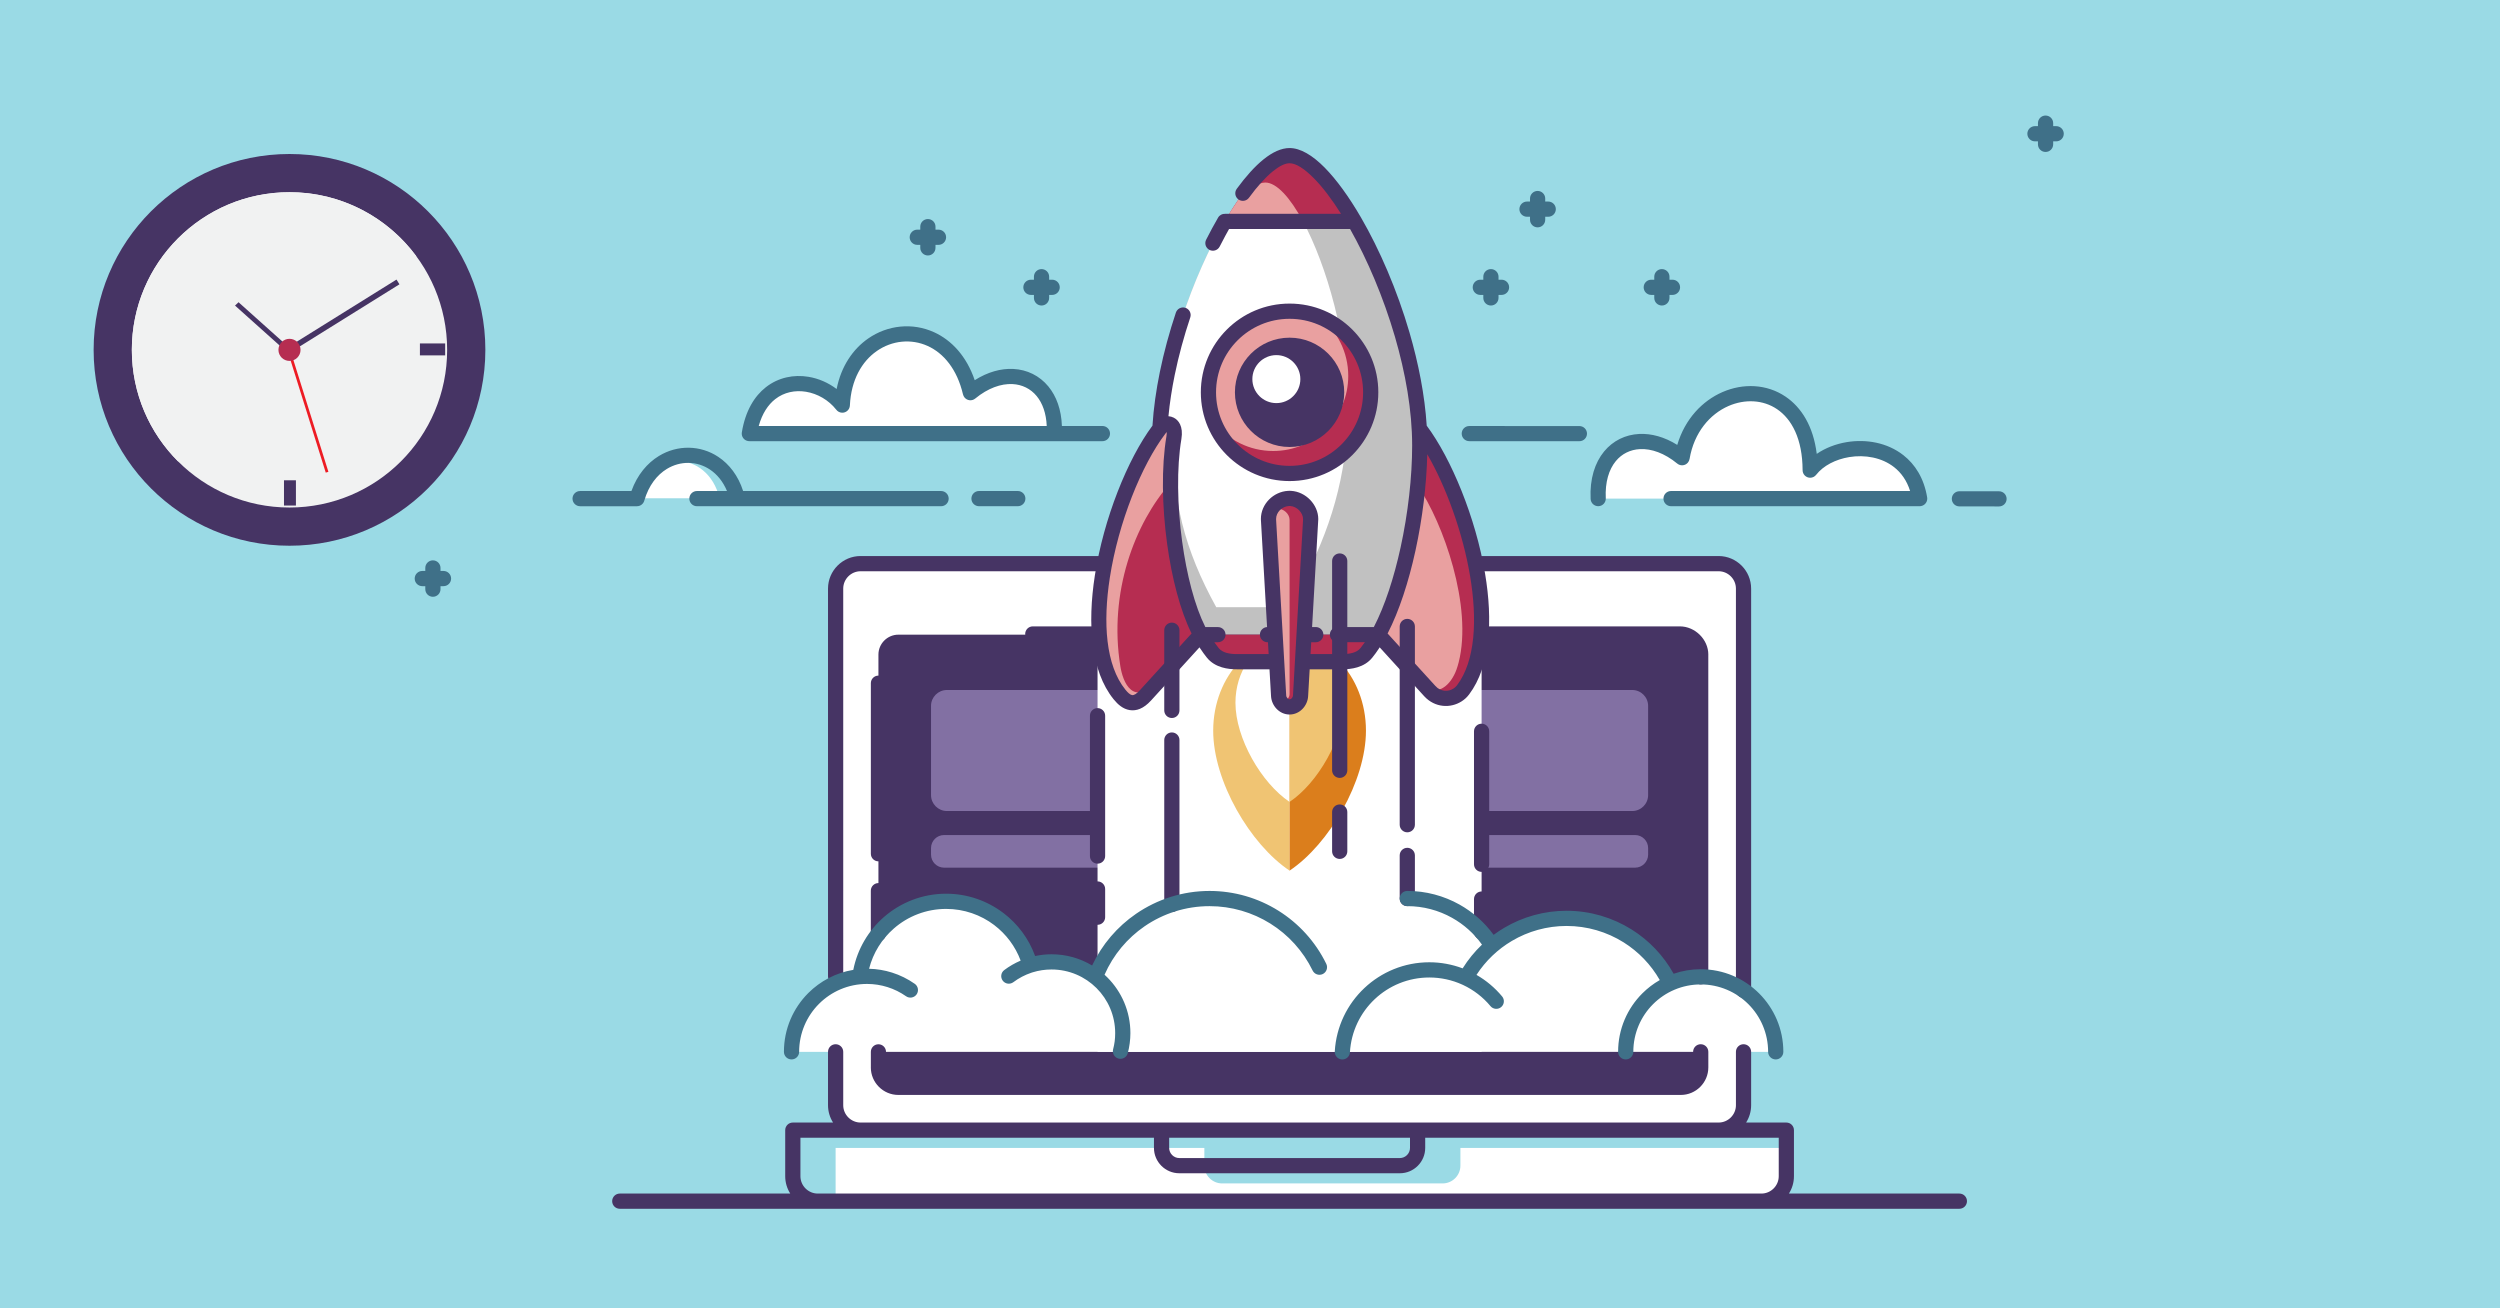 <?xml version="1.0" encoding="utf-8"?>
<!-- Generator: Adobe Illustrator 15.0.0, SVG Export Plug-In . SVG Version: 6.00 Build 0)  -->
<!DOCTYPE svg PUBLIC "-//W3C//DTD SVG 1.1//EN" "http://www.w3.org/Graphics/SVG/1.1/DTD/svg11.dtd">
<svg version="1.1" xmlns="http://www.w3.org/2000/svg" xmlns:xlink="http://www.w3.org/1999/xlink" x="0px" y="0px" width="600px"
	 height="314px" viewBox="0 0 600 314" enable-background="new 0 0 600 314" xml:space="preserve">
<g id="refs">
</g>
<g id="Layer_2">
</g>
<g id="Layer_1">
	<g>
		<polygon fill-rule="evenodd" clip-rule="evenodd" fill="#9ADAE5" points="0,0 600,0 600,314 0,314 0,0 		"/>
	</g>
	<path fill-rule="evenodd" clip-rule="evenodd" fill="#FFFFFF" d="M418.446,265.25c0,3.292-2.693,5.985-5.986,5.985l-205.923,0.001
		c-3.293,0-5.987-2.694-5.987-5.986V141.262c0-3.294,2.694-5.988,5.987-5.988h205.923c3.293,0,5.986,2.694,5.986,5.988V265.25
		L418.446,265.25z"/>
	<path fill-rule="evenodd" clip-rule="evenodd" fill="#463464" d="M408.172,256.178c0,2.631-2.154,4.786-4.783,4.786H215.607
		c-2.63,0-4.784-2.155-4.784-4.786v-99.075c0-2.631,2.153-4.783,4.784-4.783h187.782c2.629,0,4.783,2.153,4.783,4.783V256.178
		L408.172,256.178z"/>
	<path fill-rule="evenodd" clip-rule="evenodd" fill="#8270A3" d="M227.262,165.597h164.472c2.099,0,3.816,1.718,3.816,3.816v21.417
		c0,2.099-1.717,3.816-3.816,3.816H227.262c-2.099,0-3.816-1.718-3.816-3.816v-21.417
		C223.446,167.315,225.163,165.597,227.262,165.597L227.262,165.597z"/>
	<path fill-rule="evenodd" clip-rule="evenodd" fill="#8270A3" d="M226.573,200.411h165.849c1.721,0,3.128,1.41,3.128,3.129v1.571
		c0,1.721-1.407,3.127-3.128,3.127H226.573c-1.719,0-3.127-1.406-3.127-3.127v-1.571
		C223.446,201.818,224.854,200.411,226.573,200.411L226.573,200.411z"/>
	<path fill-rule="evenodd" clip-rule="evenodd" fill="#FFFFFF" d="M428.72,275.497h-78.223v4.262c0,2.344-1.917,4.262-4.26,4.262
		h-52.93c-2.344,0-4.261-1.918-4.261-4.262v-4.262h-88.497v11.058c0,0.6,0.09,1.179,0.256,1.726h221.929
		c3.293,0,5.986-2.694,5.986-5.986V275.497L428.72,275.497z"/>
	<polygon fill-rule="evenodd" clip-rule="evenodd" fill="#FFFFFF" points="355.584,252.44 263.411,252.44 263.411,152.32 
		355.584,152.32 355.584,252.44 	"/>
	<path fill-rule="evenodd" clip-rule="evenodd" fill="#FFFFFF" d="M227.075,216.314c9.398,0,17.642,6.271,20.15,15.328
		c1.654-0.522,3.388-0.792,5.146-0.792c3.972,0,7.628,1.354,10.533,3.626c4.354-11.342,15.246-18.827,27.394-18.827
		c10.55,0,20.231,5.658,25.438,14.716c3.686-8.907,12.375-14.716,22.016-14.716c8.286,0,15.976,4.306,20.308,11.367
		c4.917-4.196,11.24-6.607,17.915-6.607c10.588,0,20.244,6.059,24.845,15.596c2.245-1.007,4.735-1.567,7.354-1.567
		c9.942,0,18.003,8.062,18.003,18.003h-36.004h-68.007H189.968c0-9.424,7.194-17.168,16.391-18.038
		C207.769,224.04,216.618,216.314,227.075,216.314L227.075,216.314z"/>
	<path fill="#3F7088" d="M225.238,55.116c1.008,0,1.825,0.817,1.825,1.825c0,1.009-0.816,1.826-1.825,1.826h-0.72v0.72
		c0,1.009-0.817,1.827-1.826,1.827c-1.007,0-1.826-0.818-1.826-1.827v-0.72h-0.72c-1.007,0-1.825-0.817-1.825-1.826
		c0-1.008,0.818-1.825,1.825-1.825h0.72v-0.72c0-1.008,0.818-1.825,1.826-1.825c1.008,0,1.826,0.817,1.826,1.825v0.72H225.238
		L225.238,55.116z M106.442,137.03c1.008,0,1.825,0.817,1.825,1.825c0,1.008-0.817,1.825-1.825,1.825h-0.72v0.721
		c0,1.009-0.817,1.826-1.826,1.826c-1.008,0-1.825-0.817-1.825-1.826v-0.721h-0.72c-1.008,0-1.825-0.817-1.825-1.825
		c0-1.008,0.817-1.825,1.825-1.825h0.72v-0.72c0-1.008,0.817-1.824,1.825-1.824c1.009,0,1.826,0.816,1.826,1.824v0.72H106.442
		L106.442,137.03z M493.481,30.275c1.008,0,1.825,0.816,1.825,1.825c0,1.008-0.817,1.825-1.825,1.825h-0.72v0.721
		c0,1.009-0.818,1.826-1.826,1.826s-1.826-0.817-1.826-1.826v-0.721h-0.719c-1.009,0-1.826-0.817-1.826-1.825
		c0-1.008,0.817-1.825,1.826-1.825h0.719v-0.72c0-1.008,0.818-1.825,1.826-1.825s1.826,0.816,1.826,1.825v0.72H493.481
		L493.481,30.275z M367.202,47.651c0-1.009,0.818-1.827,1.826-1.827s1.825,0.818,1.825,1.827v0.719h0.721
		c1.007,0,1.824,0.818,1.824,1.826c0,1.008-0.817,1.825-1.824,1.825h-0.721v0.72c0,1.008-0.817,1.825-1.825,1.825
		s-1.826-0.817-1.826-1.825v-0.72h-0.72c-1.008,0-1.825-0.817-1.825-1.825c0-1.007,0.817-1.826,1.825-1.826h0.72V47.651
		L367.202,47.651z M397.024,66.409c0-1.009,0.816-1.826,1.826-1.826c1.007,0,1.825,0.817,1.825,1.826v0.72h0.72
		c1.009,0,1.826,0.818,1.826,1.825c0,1.008-0.817,1.826-1.826,1.826h-0.72v0.72c0,1.008-0.817,1.825-1.825,1.825
		c-1.009,0-1.826-0.816-1.826-1.825v-0.72h-0.72c-1.008,0-1.825-0.817-1.825-1.826c0-1.007,0.817-1.825,1.825-1.825h0.72V66.409
		L397.024,66.409z M355.994,66.409c0-1.009,0.818-1.826,1.826-1.826c1.007,0,1.825,0.817,1.825,1.826v0.72h0.72
		c1.008,0,1.825,0.818,1.825,1.825c0,1.008-0.817,1.826-1.825,1.826h-0.72v0.72c0,1.008-0.818,1.825-1.825,1.825
		c-1.008,0-1.826-0.816-1.826-1.825v-0.72h-0.72c-1.008,0-1.825-0.817-1.825-1.826c0-1.007,0.817-1.825,1.825-1.825h0.72V66.409
		L355.994,66.409z M248.143,66.409c0-1.009,0.817-1.826,1.825-1.826s1.826,0.817,1.826,1.826v0.72h0.72
		c1.008,0,1.826,0.818,1.826,1.825c0,1.008-0.817,1.826-1.826,1.826h-0.72v0.72c0,1.008-0.818,1.825-1.826,1.825
		s-1.825-0.816-1.825-1.825v-0.72h-0.72c-1.009,0-1.826-0.817-1.826-1.826c0-1.007,0.817-1.825,1.826-1.825h0.72V66.409
		L248.143,66.409z"/>
	<path fill-rule="evenodd" clip-rule="evenodd" fill="#FFFFFF" d="M172.693,119.582h-20.747
		C155.395,107.589,169.804,107.71,172.693,119.582L172.693,119.582z"/>
	<path fill-rule="evenodd" clip-rule="evenodd" fill="#FFFFFF" d="M383.569,119.668c-0.632-13.038,10.426-17.793,20.129-9.813
		c3.345-19.784,30.652-22.207,30.741,2.986c6.004-7.666,23.854-7.912,26.282,6.827H383.569L383.569,119.668z"/>
	<path fill="#463464" d="M280.598,273.062v2.435c0,0.669,0.275,1.278,0.717,1.72c0.442,0.442,1.051,0.716,1.719,0.716h52.928
		c0.668,0,1.277-0.273,1.72-0.716c0.441-0.441,0.716-1.051,0.716-1.72v-2.435H280.598L280.598,273.062z M202.375,234.319
		c0,1.008-0.818,1.825-1.826,1.825s-1.825-0.817-1.825-1.825v-93.057c0-2.15,0.879-4.105,2.294-5.52
		c1.415-1.415,3.368-2.293,5.519-2.293h205.923c2.15,0,4.104,0.878,5.519,2.293c1.416,1.415,2.293,3.369,2.293,5.52v96.394
		c0,1.008-0.816,1.825-1.825,1.825c-1.007,0-1.824-0.817-1.824-1.825v-96.394c0-1.144-0.47-2.183-1.225-2.938
		c-0.755-0.755-1.795-1.224-2.938-1.224H206.537c-1.143,0-2.183,0.469-2.938,1.224c-0.755,0.756-1.224,1.795-1.224,2.938V234.319
		L202.375,234.319z M416.622,252.44c0-1.009,0.817-1.826,1.824-1.826c1.009,0,1.825,0.817,1.825,1.826v12.81
		c0,1.526-0.442,2.955-1.207,4.162h9.656c1.009,0,1.826,0.816,1.826,1.823v11.059c0,1.527-0.444,2.955-1.209,4.162h40.913
		c1.008,0,1.823,0.816,1.823,1.824c0,1.01-0.815,1.826-1.823,1.826h-47.517H196.263h-47.517c-1.007,0-1.825-0.816-1.825-1.826
		c0-1.008,0.817-1.824,1.825-1.824h40.912c-0.763-1.207-1.207-2.635-1.207-4.162v-11.058c0-1.008,0.817-1.824,1.826-1.824h9.655
		c-0.764-1.207-1.208-2.636-1.208-4.162v-12.81c0-1.009,0.817-1.825,1.825-1.825s1.826,0.816,1.826,1.825v12.81
		c0,1.142,0.468,2.184,1.224,2.938c0.755,0.753,1.795,1.224,2.938,1.224h72.236h61.45h72.237c1.143,0,2.183-0.471,2.938-1.224
		c0.755-0.755,1.225-1.797,1.225-2.938V252.44L416.622,252.44z M212.648,224.066c0,1.009-0.817,1.826-1.825,1.826
		c-1.008,0-1.825-0.817-1.825-1.826v-10.304c0-1.01,0.817-1.826,1.825-1.826c1.008,0,1.825,0.816,1.825,1.826V224.066
		L212.648,224.066z M212.641,204.907c0,1.006-0.813,1.818-1.818,1.818s-1.818-0.813-1.818-1.818l0-40.946
		c0-1.004,0.814-1.817,1.818-1.817c1.003,0,1.817,0.813,1.817,1.817L212.641,204.907L212.641,204.907z M247.87,153.981
		c-1.008,0-1.826-0.817-1.826-1.823c0-1.01,0.817-1.827,1.826-1.827h155.306c1.813,0,3.524,0.79,4.775,2.029
		c1.247,1.233,2.047,2.928,2.047,4.743h-0.007v77.334c0,1.007-0.814,1.819-1.819,1.819s-1.817-0.813-1.817-1.819v-77.334h-0.008
		c0-0.808-0.377-1.58-0.964-2.162c-0.591-0.586-1.384-0.96-2.208-0.96H247.87L247.87,153.981z M406.347,252.44
		c0-1.009,0.817-1.826,1.825-1.826c1.009,0,1.826,0.817,1.826,1.826v3.738c0,1.819-0.743,3.473-1.94,4.669
		c-1.197,1.197-2.85,1.94-4.668,1.94H215.607c-1.819,0-3.472-0.743-4.669-1.94c-1.197-1.196-1.94-2.85-1.94-4.669h0.007l0-3.738
		c0-1.003,0.814-1.817,1.818-1.817c1.003,0,1.817,0.814,1.817,1.817l0,3.738h0.007c0,0.813,0.333,1.553,0.871,2.09
		c0.537,0.535,1.277,0.87,2.088,0.87h187.782c0.812,0,1.551-0.335,2.088-0.87c0.538-0.537,0.87-1.277,0.87-2.09V252.44
		L406.347,252.44z M196.263,286.456h226.471c1.143,0,2.183-0.47,2.938-1.225c0.755-0.754,1.225-1.794,1.225-2.938v-9.231h-14.437
		h-70.41v2.435c0,1.676-0.685,3.199-1.787,4.3c-1.103,1.104-2.625,1.786-4.3,1.786h-52.928c-1.675,0-3.198-0.683-4.3-1.786
		c-1.102-1.101-1.786-2.624-1.786-4.3v-2.435h-70.411h-14.435v9.231c0,1.144,0.469,2.184,1.224,2.938
		C194.081,285.986,195.121,286.456,196.263,286.456L196.263,286.456z"/>
	<path fill-rule="evenodd" clip-rule="evenodd" fill="#FFFFFF" d="M232.895,94.249c-4.892-20.867-29.797-17.538-30.741,2.985
		c-6.004-7.667-19.891-7.912-22.317,6.826h73.188C253.655,91.023,242.598,86.268,232.895,94.249L232.895,94.249z"/>
	<path fill="#3F7088" d="M151.544,117.842c1.412-3.897,3.796-6.7,6.593-8.407c2.229-1.359,4.714-2.02,7.182-1.982
		c2.482,0.037,4.935,0.773,7.081,2.203c2.598,1.731,4.748,4.464,5.95,8.187h47.507c1.008,0,1.826,0.817,1.826,1.826
		c0,1.007-0.817,1.824-1.826,1.824h-58.594c-1.008,0-1.825-0.817-1.825-1.824c0-1.009,0.817-1.826,1.825-1.826h7.213
		c-0.962-2.311-2.404-4.028-4.087-5.148c-1.563-1.042-3.334-1.578-5.113-1.605c-1.793-0.026-3.607,0.458-5.242,1.456
		c-2.351,1.435-4.338,3.948-5.391,7.554c-0.193,0.8-0.914,1.395-1.774,1.395h-13.644c-1.007,0-1.825-0.817-1.825-1.824
		c0-1.009,0.818-1.826,1.825-1.826H151.544L151.544,117.842z M385.387,119.582c0.048,1.004-0.729,1.855-1.732,1.903
		c-1.005,0.047-1.857-0.729-1.905-1.733c-0.233-4.852,1.03-8.718,3.231-11.394c1.066-1.295,2.344-2.307,3.776-3.017
		c1.428-0.708,3.003-1.111,4.67-1.192c2.886-0.14,6.034,0.702,9.115,2.631c1.846-6.236,6.035-10.578,10.842-12.677
		c2.485-1.086,5.139-1.573,7.724-1.416c2.62,0.159,5.175,0.979,7.428,2.505c3.773,2.554,6.658,7.065,7.483,13.737
		c2.069-1.419,4.578-2.389,7.211-2.822c2.306-0.379,4.726-0.354,7.04,0.137c2.348,0.498,4.598,1.476,6.539,2.996
		c2.823,2.211,4.951,5.532,5.709,10.135c0.162,0.992-0.512,1.928-1.504,2.088c-0.098,0.016-0.197,0.024-0.292,0.024v0.004h-59.667
		c-1.008,0-1.825-0.817-1.825-1.824c0-1.009,0.817-1.826,1.825-1.826h57.369c-0.79-2.521-2.159-4.409-3.854-5.735
		c-1.477-1.157-3.221-1.908-5.057-2.297c-1.869-0.396-3.828-0.416-5.699-0.108c-3.248,0.535-6.204,2.04-7.943,4.258l0,0
		c-0.331,0.426-0.851,0.7-1.432,0.7c-1.004,0-1.817-0.815-1.817-1.819c-0.026-7.48-2.583-12.241-6.126-14.639
		c-1.686-1.142-3.613-1.756-5.602-1.877c-2.02-0.123-4.099,0.262-6.056,1.116c-4.454,1.945-8.264,6.32-9.344,12.715l-0.004-0.001
		c-0.049,0.306-0.179,0.601-0.389,0.856c-0.637,0.775-1.784,0.888-2.559,0.249c-3.048-2.506-6.192-3.607-8.945-3.473
		c-1.159,0.055-2.248,0.333-3.229,0.82c-0.977,0.483-1.851,1.176-2.578,2.061C386.14,112.675,385.199,115.689,385.387,119.582
		L385.387,119.582z M470.25,121.537c-1.005,0-1.818-0.814-1.818-1.818s0.813-1.818,1.818-1.818l9.521,0.008
		c1.004,0,1.817,0.814,1.817,1.817c0,1.005-0.813,1.819-1.817,1.819L470.25,121.537L470.25,121.537z M352.626,105.881
		c-1.005,0-1.819-0.814-1.819-1.818c0-1.004,0.814-1.819,1.819-1.819l26.435,0.01c1.003,0,1.818,0.813,1.818,1.817
		c0,1.003-0.815,1.817-1.818,1.817L352.626,105.881L352.626,105.881z M254.857,102.235h9.722c1.008,0,1.825,0.817,1.825,1.825
		s-0.817,1.825-1.825,1.825h-11.555l-73.188,0v-0.005c-0.096,0-0.194-0.008-0.292-0.023c-0.992-0.163-1.666-1.097-1.505-2.089
		c0.846-5.138,3.003-8.671,5.775-10.843c1.508-1.181,3.188-1.953,4.933-2.352c1.729-0.398,3.522-0.432,5.275-0.143
		c2.413,0.397,4.76,1.411,6.767,2.935c1.091-5.501,3.937-9.593,7.556-12.113c2.334-1.626,4.996-2.595,7.723-2.864
		c2.728-0.27,5.519,0.166,8.111,1.347c4.148,1.891,7.766,5.677,9.752,11.514c3.118-1.983,6.311-2.847,9.233-2.706
		c1.667,0.082,3.244,0.485,4.67,1.191c1.433,0.709,2.711,1.722,3.776,3.018C253.516,95.066,254.718,98.271,254.857,102.235
		L254.857,102.235z M231.12,94.662c-1.432-6.102-4.679-9.899-8.452-11.618c-1.99-0.907-4.139-1.242-6.242-1.033
		c-2.104,0.207-4.17,0.964-5.996,2.235c-3.546,2.469-6.174,6.897-6.457,13.066c-0.043,1.003-0.893,1.782-1.896,1.739
		c-0.573-0.025-1.074-0.312-1.39-0.742c-1.825-2.308-4.479-3.83-7.247-4.287c-1.298-0.213-2.616-0.19-3.879,0.1
		c-1.246,0.286-2.439,0.833-3.507,1.668c-1.713,1.342-3.127,3.449-3.957,6.444h69.118c-0.127-3.06-1.017-5.479-2.411-7.174
		c-0.729-0.886-1.603-1.578-2.578-2.062c-0.982-0.485-2.072-0.764-3.229-0.82c-2.753-0.133-5.897,0.967-8.946,3.474
		c-0.775,0.638-1.921,0.526-2.559-0.249c-0.185-0.225-0.306-0.479-0.367-0.744L231.12,94.662L231.12,94.662z M234.962,121.492
		c-1.008,0-1.825-0.817-1.825-1.824c0-1.009,0.817-1.826,1.825-1.826h9.31c1.009,0,1.825,0.817,1.825,1.826
		c0,1.007-0.816,1.824-1.825,1.824H234.962L234.962,121.492z"/>
	<path fill-rule="evenodd" clip-rule="evenodd" fill="#C1C1C1" d="M330.814,152.32c6.104-11.062,9.929-30.322,9.929-45.437
		c0-18.199-7.439-39.55-15.668-53.744h-31.153c-8.229,14.194-15.668,35.545-15.668,53.744c0,15.114,3.825,34.375,9.929,45.437
		H330.814L330.814,152.32z"/>
	<path fill-rule="evenodd" clip-rule="evenodd" fill="#B62D51" d="M296.858,158.81c-1.959,0-4.36-0.353-5.79-2.118
		c-1.01-1.246-1.973-2.719-2.886-4.372h42.632c-0.913,1.653-1.876,3.126-2.886,4.372c-1.43,1.766-3.83,2.118-5.79,2.118H296.858
		L296.858,158.81z"/>
	<path fill-rule="evenodd" clip-rule="evenodd" fill="#B62D51" d="M293.921,53.139c5.502-9.491,11.357-15.782,15.576-15.782
		c4.22,0,10.075,6.291,15.577,15.782H293.921L293.921,53.139z"/>
	<path fill-rule="evenodd" clip-rule="evenodd" fill="#E9A0A0" d="M312.725,53.139c-3.092-5.742-6.354-9.331-9.061-9.331
		c-1.773,0-4.04,1.54-6.531,4.215c-1.073,1.57-2.148,3.283-3.211,5.115H312.725L312.725,53.139z"/>
	<path fill-rule="evenodd" clip-rule="evenodd" fill="#FFFFFF" d="M323.335,103.86c1.309-15.718-3.03-34.161-8.505-46.42
		c-0.688-1.537-1.392-2.977-2.105-4.301h-18.803c-7.622,13.147-14.566,32.436-15.548,49.672c0.089-0.117,0.18-0.237,0.271-0.352
		c1.273-1.349,3.372-0.985,3.17,1.927l0,0c-0.779,15.275,2.558,27.73,10.088,41.348h13.008h4.589
		C317.326,131.543,321.988,120.045,323.335,103.86L323.335,103.86z"/>
	<path fill-rule="evenodd" clip-rule="evenodd" fill="#F0C473" d="M309.498,208.951c-9.481-6.328-18.33-21.475-18.33-33.592
		c0-6.604,2.439-12.528,6.299-16.549h12.03V208.951L309.498,208.951z"/>
	<path fill-rule="evenodd" clip-rule="evenodd" fill="#DB7E1C" d="M309.498,208.951c9.482-6.328,18.331-21.475,18.331-33.592
		c0-6.604-2.439-12.528-6.299-16.549h-12.032V208.951L309.498,208.951z"/>
	<path fill-rule="evenodd" clip-rule="evenodd" fill="#FFFFFF" d="M309.498,192.457c-6.72-4.484-12.99-15.22-12.99-23.807
		c0-3.734,1.1-7.161,2.933-9.84h10.057V192.457L309.498,192.457z"/>
	<path fill-rule="evenodd" clip-rule="evenodd" fill="#F0C473" d="M309.498,192.457c6.721-4.484,12.993-15.22,12.993-23.807
		c0-3.734-1.101-7.161-2.934-9.84h-10.059V192.457L309.498,192.457z"/>
	<path fill-rule="evenodd" clip-rule="evenodd" fill="#E9A0A0" d="M309.498,113.631c-10.753,0-19.473-8.717-19.473-19.472
		c0-10.754,8.719-19.473,19.473-19.473c10.755,0,19.473,8.719,19.473,19.473C328.97,104.914,320.252,113.631,309.498,113.631
		L309.498,113.631z"/>
	<path fill-rule="evenodd" clip-rule="evenodd" fill="#B62D51" d="M330.814,152.32l12.35,13.552c2.36,2.592,6.147,2.121,7.974-0.308
		c10.704-14.232,0.059-48.999-10.512-62.753c0.078,1.372,0.118,2.73,0.118,4.072c0,15.071-3.804,34.263-9.876,45.339L330.814,152.32
		L330.814,152.32z"/>
	<path fill-rule="evenodd" clip-rule="evenodd" fill="#B62D51" d="M309.498,113.631c-8.208,0-15.228-5.078-18.094-12.264
		c3.299,4.187,8.415,6.874,14.16,6.874c9.95,0,18.017-8.066,18.017-18.018c0-5.744-2.687-10.859-6.874-14.158
		c7.186,2.864,12.264,9.886,12.264,18.093C328.97,104.914,320.252,113.631,309.498,113.631L309.498,113.631z"/>
	<path fill-rule="evenodd" clip-rule="evenodd" fill="#E9A0A0" d="M309.499,119.621c2.779,0,5.205,2.562,5.053,5.188l-2.421,42.192
		c-0.077,1.351-1.184,2.658-2.632,2.658c-1.467,0-2.556-1.325-2.632-2.658l-2.421-42.192
		C304.286,122.017,306.718,119.621,309.499,119.621L309.499,119.621z"/>
	<path fill-rule="evenodd" clip-rule="evenodd" fill="#B62D51" d="M309.499,119.621c2.779,0,5.205,2.562,5.053,5.188l-2.421,42.192
		c-0.077,1.351-1.184,2.658-2.632,2.658c-1.274,0-2.264-1-2.551-2.137c0.279,0.36,0.718,0.606,1.203,0.582
		c0.787-0.038,1.348-0.78,1.348-1.516v-41.798c0-1.431-1.398-2.758-2.908-2.682c-0.736,0.037-1.408,0.38-1.884,0.896
		C305.399,121.059,307.345,119.621,309.499,119.621L309.499,119.621z"/>
	<path fill-rule="evenodd" clip-rule="evenodd" fill="#E9A0A0" d="M330.814,152.32l10.569,11.599
		c3.511,3.854,6.904,0.346,8.174-3.228c0.194-0.543,0.366-1.11,0.517-1.702c3.424-13.41-3.697-33.491-9.799-42.395
		c-1.062,11.527-3.813,25.421-9.41,35.628L330.814,152.32L330.814,152.32z"/>
	<path fill-rule="evenodd" clip-rule="evenodd" fill="#E9A0A0" d="M288.182,152.32l-13.267,14.559c-2.69,2.953-4.649,1.755-6.23-0.2
		c-11.452-14.154-0.99-50.355,9.959-64.219c1.365-1.446,3.679-0.924,3.09,2.594C279.377,119.138,282.321,141.736,288.182,152.32
		L288.182,152.32z"/>
	<path fill-rule="evenodd" clip-rule="evenodd" fill="#B62D51" d="M288.182,152.32l-9.646,10.586
		c-6.701,7.354-9.072,0.587-9.648-2.972c-2.881-17.8,3.506-34.437,12.033-44.035C280.889,128.919,283.672,144.175,288.182,152.32
		L288.182,152.32z"/>
	<path fill="#463464" d="M299.754,47.459c-0.589,0.811-1.727,0.99-2.538,0.4c-0.811-0.59-0.989-1.727-0.398-2.539
		c2.188-2.996,4.365-5.409,6.419-7.065c2.184-1.759,4.304-2.725,6.26-2.725c2.579,0,5.472,1.704,8.43,4.702
		c2.838,2.876,5.837,7.015,8.724,11.994c4.441,7.663,8.658,17.382,11.63,27.581c2.157,7.396,3.662,15.046,4.131,22.354
		c5.903,7.927,11.752,22.049,14.009,35.523c1.888,11.262,1.278,22.178-3.829,28.97c-0.271,0.36-0.561,0.679-0.865,0.956
		c-1.177,1.072-2.694,1.705-4.27,1.809c-1.574,0.101-3.206-0.329-4.612-1.386c-0.372-0.28-0.717-0.592-1.031-0.937L331.12,155.36
		c-0.069,0.108-0.139,0.216-0.209,0.323l-0.003,0.006l0.003,0.001c-0.501,0.758-1.024,1.478-1.569,2.151
		c-0.977,1.203-2.245,1.913-3.588,2.317c-1.227,0.37-2.492,0.476-3.615,0.476h-7.818l-0.371,6.467
		c-0.065,1.141-0.576,2.26-1.379,3.07c-0.787,0.796-1.854,1.314-3.07,1.314c-1.225,0-2.287-0.521-3.07-1.311
		c-0.807-0.815-1.316-1.94-1.381-3.074l-0.371-6.467h-7.818c-1.123,0-2.388-0.105-3.615-0.476c-1.342-0.404-2.613-1.114-3.587-2.317
		c-0.527-0.651-1.05-1.371-1.566-2.155l-0.003,0.003c-0.072-0.108-0.143-0.217-0.214-0.326l-11.611,12.742
		c-1.834,2.014-3.564,2.586-5.185,2.311c-1.556-0.267-2.776-1.308-3.812-2.59c-5.488-6.783-6.312-18.059-4.503-29.714
		c2.112-13.619,7.835-27.906,13.827-35.957c0.269-4.208,0.883-8.535,1.767-12.86c0.983-4.812,2.302-9.619,3.852-14.267
		c0.319-0.952,1.351-1.466,2.303-1.147c0.953,0.319,1.467,1.351,1.148,2.303c-1.506,4.515-2.785,9.18-3.737,13.838
		c-0.676,3.309-1.188,6.618-1.5,9.872c0.442,0.028,0.875,0.144,1.277,0.352c0.628,0.323,1.156,0.848,1.508,1.585
		c0.408,0.855,0.573,2.027,0.323,3.522c-1.158,6.923-0.998,15.986,0.179,24.613c1.084,7.947,3.021,15.471,5.571,20.535h3.024
		c1.004,0,1.818,0.814,1.818,1.818s-0.814,1.818-1.818,1.818h-0.875c0.34,0.492,0.689,0.961,1.051,1.405
		c0.455,0.563,1.102,0.91,1.805,1.122c0.822,0.248,1.737,0.319,2.574,0.319h7.609l-0.163-2.841H304.2
		c-1.007,0-1.825-0.816-1.825-1.824c0-0.973,0.761-1.768,1.721-1.823l-1.469-25.587c-0.009-0.17-0.014-0.292-0.014-0.36
		c0-1.791,0.756-3.435,1.954-4.652c1.179-1.199,2.802-1.987,4.556-2.087c0.175-0.009,0.303-0.015,0.377-0.015
		c0.071,0,0.192,0.006,0.36,0.015c1.774,0.102,3.404,0.938,4.582,2.163c1.191,1.239,1.944,2.89,1.944,4.603
		c0,0.061-0.006,0.172-0.016,0.333l-1.468,25.584h0.883c1.008,0,1.826,0.818,1.826,1.826s-0.818,1.824-1.826,1.824h-1.093
		l-0.163,2.841h7.609c0.837,0,1.752-0.071,2.573-0.319c0.705-0.212,1.351-0.56,1.806-1.122c0.351-0.431,0.699-0.9,1.047-1.405h-6.58
		c-1.004,0-1.818-0.814-1.818-1.818s0.814-1.818,1.818-1.818h8.736c2.653-5.121,4.844-11.877,6.422-19.102
		c1.782-8.153,2.776-16.875,2.776-24.517c0-8.352-1.6-17.386-4.13-26.063c-2.769-9.501-6.65-18.573-10.771-25.863H294.98
		c-0.292,0.517-0.587,1.048-0.881,1.592c-0.474,0.875-0.933,1.752-1.375,2.626c-0.453,0.897-1.547,1.258-2.446,0.805
		c-0.898-0.453-1.258-1.548-0.805-2.445c0.479-0.946,0.951-1.851,1.417-2.711c0.476-0.878,0.961-1.745,1.456-2.599
		c0.355-0.613,1.016-0.942,1.679-0.906h27.825c-2.204-3.496-4.421-6.41-6.518-8.535c-2.268-2.298-4.285-3.603-5.834-3.603
		c-1.091,0-2.446,0.676-3.979,1.912C303.702,42.558,301.746,44.733,299.754,47.459L299.754,47.459z M310.776,158.832l-0.001-0.021
		c0-0.08,0.006-0.158,0.016-0.234l0.358-6.236v-0.02c0-0.079,0.004-0.157,0.014-0.232l1.572-27.377l-0.002-0.135
		c0-0.747-0.354-1.495-0.916-2.08c-0.574-0.597-1.345-1.004-2.157-1.05l-0.161-0.001c-0.111,0-0.169,0.001-0.177,0.001
		c-0.822,0.047-1.592,0.426-2.16,1.004c-0.551,0.559-0.898,1.302-0.898,2.099v0.161l1.572,27.379
		c0.009,0.075,0.014,0.152,0.014,0.23v0.018l0.359,6.239c0.009,0.076,0.014,0.154,0.014,0.233v0.019l0.464,8.073
		c0.014,0.255,0.134,0.514,0.324,0.706c0.136,0.137,0.307,0.228,0.49,0.228c0.18,0,0.352-0.091,0.489-0.229
		c0.189-0.191,0.31-0.448,0.325-0.704L310.776,158.832L310.776,158.832z M342.544,109.019c-0.166,7.352-1.164,15.496-2.837,23.151
		c-1.629,7.455-3.904,14.47-6.682,19.872l11.485,12.604c0.174,0.192,0.348,0.352,0.517,0.479c0.669,0.503,1.448,0.708,2.202,0.659
		c0.752-0.049,1.479-0.353,2.045-0.868c0.158-0.144,0.294-0.291,0.407-0.441c4.431-5.891,4.885-15.812,3.145-26.189
		C351.056,127.706,347.017,116.765,342.544,109.019L342.544,109.019z M273.568,165.653l12.41-13.62
		c-2.712-5.449-4.752-13.332-5.877-21.582c-1.224-8.963-1.382-18.422-0.164-25.697c0.077-0.467,0.09-0.817,0.055-1.069
		c-0.032,0.043-0.065,0.085-0.098,0.128c-0.049,0.075-0.104,0.146-0.164,0.214c-5.756,7.547-11.318,21.385-13.374,34.639
		c-1.664,10.73-1.02,20.973,3.747,26.864c0.546,0.673,1.097,1.206,1.588,1.291C272.118,166.895,272.713,166.59,273.568,165.653
		L273.568,165.653z M309.498,115.457c-5.88,0-11.205-2.385-15.06-6.238c-3.854-3.854-6.238-9.179-6.238-15.06
		c0-5.88,2.385-11.206,6.238-15.059c3.854-3.854,9.18-6.239,15.06-6.239c11.762,0,21.298,9.535,21.298,21.297
		c0,5.881-2.384,11.206-6.237,15.06C320.703,113.072,315.378,115.457,309.498,115.457L309.498,115.457z M297.019,106.638
		c3.193,3.194,7.604,5.169,12.479,5.169s9.285-1.975,12.479-5.169c3.193-3.194,5.167-7.604,5.167-12.479
		c0-9.745-7.9-17.646-17.646-17.646c-4.874,0-9.286,1.975-12.479,5.168c-3.193,3.193-5.168,7.605-5.168,12.478
		C291.851,99.033,293.826,103.444,297.019,106.638L297.019,106.638z M309.498,107.276c-7.244,0-13.117-5.873-13.117-13.118
		c0-7.244,5.874-13.117,13.117-13.117c7.245,0,13.117,5.873,13.117,13.117C322.615,101.404,316.743,107.276,309.498,107.276
		L309.498,107.276z"/>
	<path fill-rule="evenodd" clip-rule="evenodd" fill="#FFFFFF" d="M306.325,85.227c3.18,0,5.759,2.579,5.759,5.759
		s-2.579,5.759-5.759,5.759c-3.181,0-5.759-2.579-5.759-5.759S303.144,85.227,306.325,85.227L306.325,85.227z"/>
	<path fill="#463464" d="M335.926,150.353c0-1.008,0.816-1.826,1.825-1.826c1.008,0,1.824,0.818,1.824,1.826v47.576
		c0,1.009-0.816,1.826-1.824,1.826c-1.008,0-1.825-0.817-1.825-1.826V150.353L335.926,150.353z M265.237,220.131
		c0,1.007-0.817,1.823-1.825,1.823c-1.008,0-1.826-0.816-1.826-1.823v-6.771c0-1.009,0.818-1.825,1.826-1.825
		c1.007,0,1.825,0.816,1.825,1.825V220.131L265.237,220.131z M265.237,205.457c0,1.007-0.817,1.823-1.825,1.823
		c-1.008,0-1.826-0.816-1.826-1.823v-33.688c0-1.008,0.818-1.825,1.826-1.825c1.007,0,1.825,0.817,1.825,1.825V205.457
		L265.237,205.457z M279.42,151.253c0-1.009,0.816-1.826,1.825-1.826s1.825,0.817,1.825,1.826v19.242
		c0,1.009-0.816,1.826-1.825,1.826s-1.825-0.817-1.825-1.826V151.253L279.42,151.253z M279.42,177.608
		c0-1.005,0.816-1.825,1.825-1.825s1.825,0.82,1.825,1.825v39.471c0,1.008-0.816,1.824-1.825,1.824s-1.825-0.816-1.825-1.824
		V177.608L279.42,177.608z M319.704,134.642c0-1.009,0.818-1.826,1.826-1.826c1.008,0,1.825,0.817,1.825,1.826v50.234
		c0,1.009-0.816,1.825-1.825,1.825c-1.008,0-1.826-0.816-1.826-1.825V134.642L319.704,134.642z M319.704,194.891
		c0-1.009,0.818-1.826,1.826-1.826c1.008,0,1.825,0.817,1.825,1.826v9.43c0,1.007-0.816,1.824-1.825,1.824
		c-1.008,0-1.826-0.817-1.826-1.824V194.891L319.704,194.891z M353.759,175.509c0-1.007,0.818-1.824,1.825-1.824
		c1.009,0,1.826,0.817,1.826,1.824v31.917c0,1.009-0.817,1.825-1.826,1.825c-1.007,0-1.825-0.816-1.825-1.825V175.509
		L353.759,175.509z M353.759,215.777c0-1.008,0.818-1.826,1.825-1.826c1.009,0,1.826,0.818,1.826,1.826v7.898
		c0,1.01-0.817,1.827-1.826,1.827c-1.007,0-1.825-0.817-1.825-1.827V215.777L353.759,215.777z M335.926,205.299
		c0-1.01,0.816-1.826,1.825-1.826c1.008,0,1.824,0.816,1.824,1.826v10.35c0,1.008-0.816,1.825-1.824,1.825
		c-1.008,0-1.825-0.817-1.825-1.825V205.299L335.926,205.299z"/>
	<path fill="#3F7088" d="M204.789,232.766c1.006-5.049,3.655-9.449,7.337-12.664c4.023-3.51,9.27-5.614,14.949-5.614
		c5.101,0,9.894,1.707,13.757,4.646l0.004,0.003l0.003-0.003c3.4,2.588,6.072,6.132,7.591,10.311c1.294-0.275,2.614-0.42,3.94-0.42
		c3.561,0,6.891,0.984,9.735,2.693c2.393-5.081,6.067-9.329,10.545-12.405c5.09-3.497,11.207-5.487,17.647-5.487
		c5.954,0,11.65,1.697,16.51,4.735c4.864,3.038,8.89,7.415,11.502,12.768c0.441,0.905,0.065,1.997-0.841,2.438
		c-0.905,0.439-1.998,0.064-2.439-0.842c-2.307-4.729-5.858-8.591-10.146-11.271c-4.291-2.68-9.322-4.179-14.585-4.179
		c-5.708,0-11.112,1.753-15.594,4.832c-4.148,2.853-7.517,6.84-9.615,11.628c0.227,0.205,0.448,0.416,0.665,0.634
		c3.425,3.425,5.542,8.156,5.542,13.381c0,0.775-0.054,1.583-0.162,2.42c-0.106,0.821-0.262,1.619-0.464,2.391
		c-0.256,0.971-1.252,1.553-2.225,1.298c-0.973-0.257-1.553-1.253-1.298-2.226c0.17-0.647,0.297-1.289,0.378-1.919
		c0.079-0.617,0.119-1.271,0.119-1.964c0-4.219-1.709-8.037-4.472-10.8c-2.765-2.765-6.583-4.475-10.802-4.475
		c-1.557,0-3.082,0.232-4.525,0.679c-0.044,0.015-0.089,0.03-0.135,0.043l-0.013,0.001l-0.161,0.054
		c-1.544,0.516-3.008,1.28-4.332,2.272c-0.803,0.602-1.942,0.439-2.545-0.365c-0.603-0.803-0.439-1.943,0.364-2.545
		c1.222-0.916,2.544-1.675,3.936-2.27c-1.284-3.444-3.509-6.37-6.329-8.516l0.003-0.003c-3.235-2.458-7.261-3.887-11.557-3.887
		c-4.778,0-9.184,1.76-12.553,4.704c-2.853,2.49-4.968,5.827-5.942,9.658c1.88,0.046,3.736,0.358,5.515,0.92
		c1.927,0.608,3.766,1.513,5.449,2.694c0.823,0.579,1.021,1.717,0.442,2.54c-0.579,0.822-1.715,1.02-2.538,0.44
		c-1.366-0.958-2.868-1.696-4.451-2.195c-1.577-0.499-3.23-0.756-4.907-0.756c-4.5,0-8.575,1.825-11.523,4.774
		c-2.949,2.947-4.772,7.021-4.772,11.521c0,1.009-0.817,1.825-1.826,1.825s-1.825-0.816-1.825-1.825
		c0-5.508,2.232-10.494,5.842-14.105C196.857,235.463,200.603,233.462,204.789,232.766L204.789,232.766z M428.001,252.44
		c0,1.009-0.818,1.825-1.826,1.825c-1.009,0-1.826-0.816-1.826-1.825c0-4.467-1.81-8.512-4.737-11.439
		c-2.927-2.925-6.972-4.736-11.439-4.736c-4.467,0-8.511,1.812-11.438,4.736c-2.926,2.928-4.737,6.973-4.737,11.439
		c0,1.009-0.816,1.825-1.825,1.825s-1.825-0.816-1.825-1.825c0-5.475,2.219-10.432,5.807-14.02c1.245-1.245,2.655-2.325,4.194-3.205
		c-2.135-3.739-5.136-6.822-8.676-9.047c-4.021-2.522-8.746-3.937-13.698-3.937c-4.701,0-9.212,1.277-13.113,3.584
		c-3.382,2-6.309,4.773-8.503,8.158c2.316,1.329,4.404,3.071,6.151,5.17c0.643,0.771,0.539,1.919-0.234,2.561
		s-1.917,0.536-2.561-0.236c-1.811-2.177-4.062-3.896-6.567-5.07c-0.069-0.028-0.139-0.062-0.208-0.096
		c-2.443-1.11-5.132-1.704-7.899-1.704c-5.058,0-9.675,1.968-13.099,5.197c-3.426,3.23-5.663,7.722-5.958,12.768
		c-0.06,1.004-0.921,1.77-1.927,1.711c-1.003-0.061-1.769-0.922-1.711-1.926c0.354-6.007,3.02-11.356,7.101-15.205
		c4.082-3.851,9.578-6.197,15.594-6.197c2.758,0,5.463,0.506,7.997,1.459c1.317-2.106,2.88-4.014,4.641-5.692
		c-1.909-2.682-4.372-4.865-7.182-6.438c-3.229-1.809-6.916-2.801-10.745-2.801c-1.008,0-1.825-0.817-1.825-1.825
		s0.816-1.824,1.825-1.824c4.456,0,8.755,1.159,12.527,3.27c3.185,1.782,5.991,4.246,8.193,7.268
		c0.816-0.605,1.663-1.167,2.537-1.684c4.459-2.637,9.607-4.096,14.966-4.096c5.637,0,11.034,1.618,15.638,4.506
		c4.132,2.597,7.621,6.217,10.063,10.613c2.037-0.705,4.222-1.088,6.498-1.088c5.476,0,10.433,2.218,14.021,5.807
		C425.781,242.008,428.001,246.965,428.001,252.44L428.001,252.44z"/>
	<g>
		<circle fill="#463464" cx="69.478" cy="83.968" r="47.008"/>
		<circle fill="#F1F2F2" cx="69.478" cy="83.968" r="37.837"/>
		
			<rect x="81.796" y="60.392" transform="matrix(0.529 0.849 -0.849 0.529 103.16 -34.297)" fill="#463464" width="1.344" height="30.733"/>
		
			<rect x="73.518" y="83.335" transform="matrix(-0.954 0.299 -0.299 -0.954 173.872 170.755)" fill="#ED1C24" width="0.667" height="30.733"/>
		
			<rect x="58.864" y="61.948" transform="matrix(0.667 -0.745 0.745 0.667 -36.267 69.377)" fill="#463464" width="1.163" height="26.59"/>
		<rect x="67.936" y="46.607" fill="#463464" width="2.864" height="6.061"/>
		<rect x="32.118" y="82.646" fill="#463464" width="6.06" height="2.865"/>
		<rect x="68.156" y="115.269" fill="#463464" width="2.865" height="6.061"/>
		<rect x="100.779" y="82.426" fill="#463464" width="6.061" height="2.865"/>
		<circle fill="#B62D51" cx="69.478" cy="83.968" r="2.653"/>
		<path fill="#F1F2F2" d="M42.605,106.194c0-25.423,20.61-46.034,46.033-46.034c3.911,0,7.705,0.491,11.33,1.409
			c-6.888-9.361-17.978-15.438-30.49-15.438c-20.896,0-37.837,16.939-37.837,37.836c0,10.505,4.284,20.007,11.196,26.864
			C42.685,109.306,42.605,107.759,42.605,106.194z"/>
	</g>
</g>
</svg>
